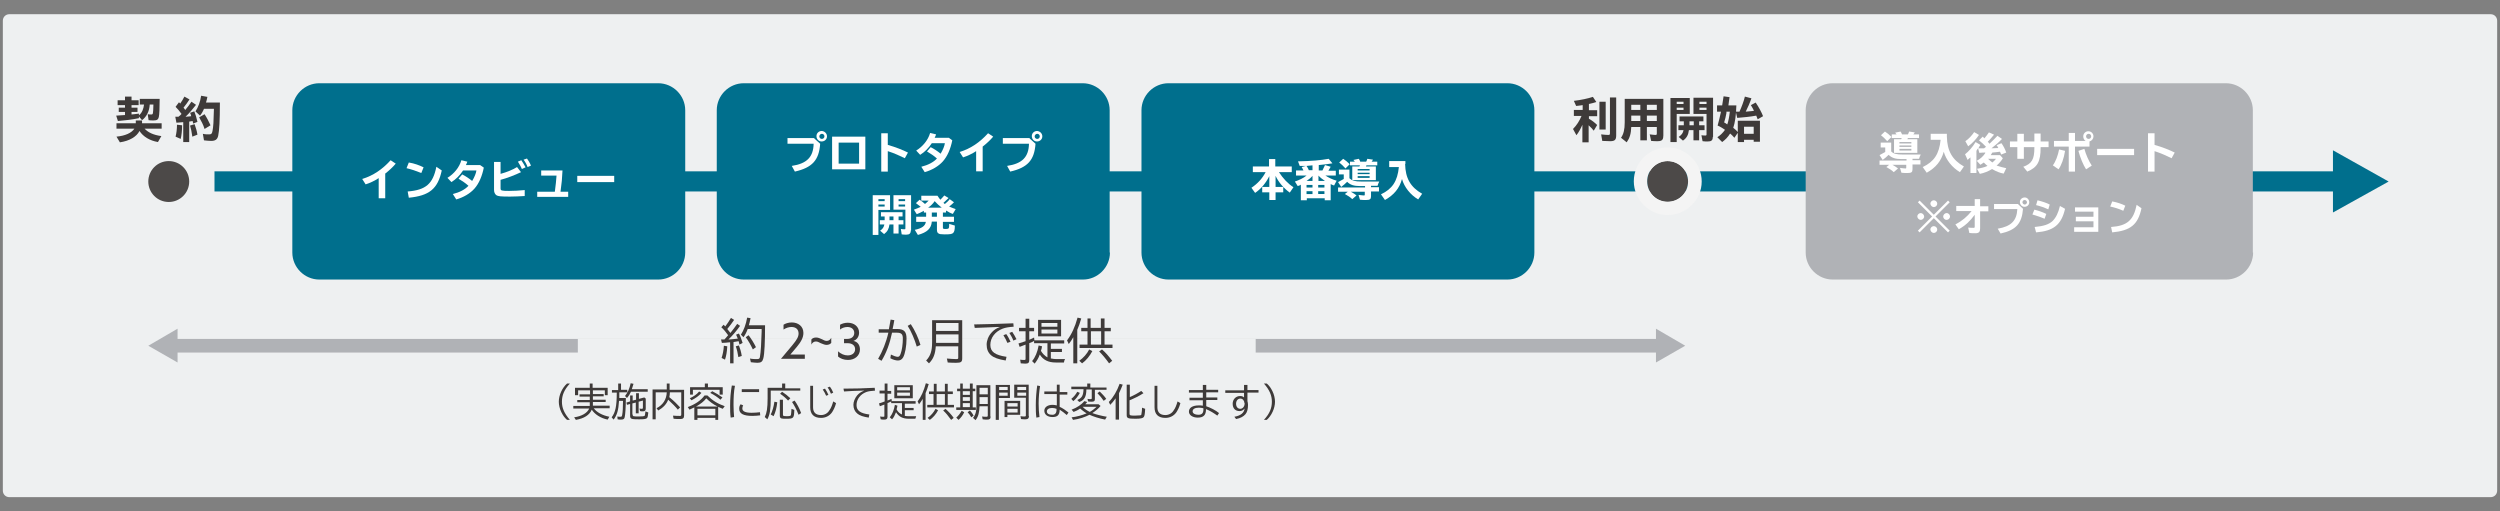 <?xml version="1.0" encoding="utf-8"?>
<!-- Generator: Adobe Illustrator 26.3.1, SVG Export Plug-In . SVG Version: 6.00 Build 0)  -->
<svg version="1.1" id="レイヤー_1" xmlns="http://www.w3.org/2000/svg" xmlns:xlink="http://www.w3.org/1999/xlink" x="0px"
	 y="0px" width="880px" height="180px" viewBox="0 0 880 180" style="enable-background:new 0 0 880 180;" xml:space="preserve">
<rect x="0" y="0" width="880" height="180" fill="#808080" stroke="none"/>
<style type="text/css">
	.st0{fill:#EEF0F1;}
	.st1{fill:#006F8D;}
	.st2{fill:#FFFFFF;}
	.st3{fill:#B0B2B6;}
	.st4{fill:#3E3A39;}
	.st5{fill:#4C4948;}
	.st6{fill:#F4F4F4;}
</style>
<g>
	<path class="st0" d="M879,172.7c0,1.3-1,2.3-2.3,2.3H3.3C2,175,1,174,1,172.7V7.3C1,6,2,5,3.3,5h873.4c1.3,0,2.3,1,2.3,2.3V172.7z"
		/>
</g>
<polygon class="st1" points="829.3,67.4 505.5,67.4 75.5,67.4 75.5,60.3 505.5,60.3 829.3,60.3 834.1,63.9 "/>
<g>
	<path class="st1" d="M241.2,88.9c0,5.2-4.3,9.5-9.5,9.5H112.4c-5.2,0-9.5-4.3-9.5-9.5V38.8c0-5.2,4.3-9.5,9.5-9.5h119.3
		c5.2,0,9.5,4.3,9.5,9.5V88.9z"/>
</g>
<g>
	<g>
		<path class="st2" d="M133.3,62.7c-1.4,0.9-3,1.7-4.6,2.2l-1.2-1.9c3.9-1.2,7.1-3.4,10-6.6l1.8,1.2c-1,1.2-2.4,2.5-3.7,3.5v8.7
			h-2.3V62.7z"/>
		<path class="st2" d="M148.3,60.9c-1.7-0.7-3.5-1.3-5.2-1.7l0.8-2c1.9,0.3,3.8,1,5.2,1.7L148.3,60.9z M143.5,67.4
			c6.4-0.5,8.9-2.7,10.1-8.7l1.9,1.3c-1.4,6.5-4.4,8.9-11.6,9.6L143.5,67.4z"/>
		<path class="st2" d="M170.3,59c-0.6,3-1.7,5.6-3.3,7.4c-1.5,1.7-3.9,3.1-6.4,3.8l-1.2-1.9c2.4-0.6,4.3-1.6,5.5-2.9
			c-1.1-1-2.2-1.7-3.5-2.5l1.3-1.5c1.2,0.6,2.4,1.4,3.5,2.3c0.8-1.3,1.4-2.8,1.5-3.7h-4.7c-1.1,1.7-2.5,3.1-4.1,4.1l-1.4-1.5
			c2.3-1.4,4.2-3.7,4.9-6.2l2.1,0.5c-0.1,0.3-0.2,0.6-0.5,1.2h5L170.3,59z"/>
		<path class="st2" d="M176.2,56.9v4.3c2.2-0.6,4.4-1.5,5.8-2.4l1.4,1.8c-2.1,1-4.9,2.1-7.2,2.7v3c0,0.8,0.3,0.9,3,0.9
			c1.7,0,3.5-0.1,5.5-0.3V69c-1.9,0.1-3.3,0.2-5.2,0.2c-3.3,0-4.2-0.1-4.8-0.5c-0.5-0.4-0.8-1-0.8-1.9v-9.8H176.2z M183.7,59.5
			c-0.3-0.8-0.9-1.8-1.4-2.6l1.2-0.5c0.5,0.7,1,1.6,1.5,2.5L183.7,59.5z M185.7,58.8c-0.3-0.9-0.8-1.8-1.4-2.6l1.2-0.4
			c0.5,0.7,1,1.5,1.4,2.5L185.7,58.8z"/>
		<path class="st2" d="M198,60c-0.1,2.5-0.3,4.7-0.7,7.5h2.7v1.8h-10.9v-1.8h6.2c0.3-2.1,0.5-4.3,0.6-5.7h-5.4V60H198z"/>
		<path class="st2" d="M216.2,61.9v2.2h-13v-2.2H216.2z"/>
	</g>
</g>
<g>
	<path class="st1" d="M390.7,88.9c0,5.2-4.3,9.5-9.5,9.5H261.8c-5.2,0-9.5-4.3-9.5-9.5V38.8c0-5.2,4.3-9.5,9.5-9.5h119.3
		c5.2,0,9.5,4.3,9.5,9.5V88.9z"/>
</g>
<g>
	<g>
		<path class="st2" d="M286.6,48.7l2.1,1.9c-0.4,5.8-2.8,8.4-8.9,9.8l-1.1-2c5.3-0.8,7.6-3.1,7.7-7.8h-9.2v-2H286.6z M291.1,48
			c0,1-0.8,1.8-1.9,1.8c-1,0-1.8-0.8-1.8-1.9c0-1,0.8-1.8,1.9-1.8C290.3,46.2,291.1,47,291.1,48z M288.4,48c0,0.5,0.4,0.9,0.9,0.9
			c0.5,0,0.9-0.4,0.9-0.9s-0.4-0.9-0.9-0.9C288.8,47.1,288.4,47.6,288.4,48z"/>
		<path class="st2" d="M304.6,48.1v11.5h-11.7V48.1H304.6z M295.2,57.6h7.2v-7.4h-7.2V57.6z"/>
		<path class="st2" d="M312.5,46.9V51c2.8,0.8,5.3,1.8,7.1,2.7l-1.1,2c-1.6-0.8-3.8-1.8-6-2.5v7.2h-2.3V46.9H312.5z"/>
		<path class="st2" d="M335.2,49.4c-0.6,3-1.7,5.6-3.3,7.4c-1.5,1.7-3.9,3.1-6.4,3.8l-1.2-1.9c2.4-0.6,4.3-1.6,5.5-2.9
			c-1.1-1-2.2-1.7-3.5-2.5l1.3-1.5c1.2,0.6,2.4,1.4,3.5,2.3c0.8-1.3,1.4-2.8,1.5-3.7H328c-1.1,1.7-2.5,3.1-4.1,4.1l-1.4-1.5
			c2.3-1.4,4.2-3.7,4.9-6.2l2.1,0.5c-0.1,0.3-0.2,0.6-0.5,1.2h5L335.2,49.4z"/>
		<path class="st2" d="M343.6,53.2c-1.4,0.9-3,1.7-4.6,2.2l-1.2-1.9c3.9-1.2,7.1-3.4,10-6.6l1.8,1.2c-1,1.2-2.4,2.5-3.7,3.5v8.7
			h-2.3V53.2z"/>
		<path class="st2" d="M362.4,48.7l2.1,1.9c-0.4,5.8-2.8,8.4-8.9,9.8l-1.1-2c5.3-0.8,7.6-3.1,7.7-7.8h-9.2v-2H362.4z M366.9,48
			c0,1-0.8,1.8-1.9,1.8c-1,0-1.8-0.8-1.8-1.9c0-1,0.8-1.8,1.9-1.8C366.1,46.2,366.9,47,366.9,48z M364.2,48c0,0.5,0.4,0.9,0.9,0.9
			c0.5,0,0.9-0.4,0.9-0.9s-0.4-0.9-0.9-0.9C364.6,47.1,364.2,47.6,364.2,48z"/>
		<path class="st2" d="M313.3,73.9h-4.1v8.8h-2v-14h6.1V73.9z M309.2,70.8h2.2v-0.7h-2.2V70.8z M309.2,72.7h2.2v-0.7h-2.2V72.7z
			 M316.3,77.5h1.7v1.5h-1.7v3.2h-1.8v-3.2h-1.4c-0.2,1.5-0.7,2.5-1.9,3.4l-1.4-1.2c0.9-0.6,1.3-1.2,1.5-2.2h-1.6v-1.5h1.7v-1.3
			h-1.3v-1.5h7.6v1.5h-1.4V77.5z M314.5,76.2h-1.4v1.3h1.4V76.2z M320.6,81.1c0,1.1-0.5,1.5-1.6,1.5c-0.4,0-1,0-1.6-0.1l-0.3-1.9
			c0.5,0.1,1,0.1,1.3,0.1c0.3,0,0.3-0.1,0.3-0.4v-6.5h-4.2v-5.1h6.2V81.1z M316.3,70.8h2.3v-0.7h-2.3V70.8z M316.3,72.7h2.3v-0.7
			h-2.3V72.7z"/>
		<path class="st2" d="M333.9,69.7c-0.6,0.6-1.2,1.1-1.8,1.7c0.2,0.2,0.3,0.3,0.5,0.4c0.7-0.6,1.2-1,1.7-1.7l1.5,1.1
			c-0.6,0.6-0.9,0.9-1.7,1.5c0.7,0.3,1.4,0.6,2.3,0.9l-1,1.7c-0.9-0.3-1.6-0.7-2.4-1.2v0.7h-1.1v1.5h3.9v1.8h-3.9v2
			c0,0.4,0.1,0.5,0.9,0.5c0.8,0,1.1-0.1,1.2-0.4c0.1-0.2,0.1-0.8,0.1-1.4l2,0.6c0,1.6-0.2,2.2-0.6,2.6c-0.4,0.4-1.1,0.5-3,0.5
			c-1.3,0-1.8-0.1-2.1-0.3c-0.4-0.2-0.6-0.6-0.6-1.3v-2.9H328c-0.2,2.5-1.7,3.8-4.9,4.7l-1.1-1.8c2.5-0.5,3.7-1.4,3.9-2.8h-3.4v-1.8
			h3.5v-1.5h-0.8v-0.6c-0.9,0.5-1.7,0.9-2.5,1.2l-1-1.6c0.9-0.3,1.7-0.7,2.4-1c-0.5-0.4-1-0.8-1.7-1.3l1.3-1.2
			c0.8,0.5,1.3,1,1.9,1.5c0.5-0.4,0.9-0.8,1.3-1.2h-2.6v-1.7h5.7c0.4,0.6,0.6,0.9,1,1.4l0.1-0.1c0.4-0.4,0.8-0.8,1.3-1.4L333.9,69.7
			z M331.5,73.1c-0.9-0.7-1.8-1.5-2.5-2.3c-0.5,0.8-1.3,1.6-2.3,2.3H331.5z M328,74.8v1.5h1.8v-1.5H328z"/>
	</g>
</g>
<g>
	<path class="st3" d="M793.1,88.9c0,5.2-4.3,9.5-9.5,9.5H645.1c-5.2,0-9.5-4.3-9.5-9.5V38.8c0-5.2,4.3-9.5,9.5-9.5h138.4
		c5.2,0,9.5,4.3,9.5,9.5V88.9z"/>
</g>
<g>
	<g>
		<path class="st2" d="M665.7,53.3c0.8,0.8,1.8,1.1,4.2,1.1h6.2c-0.3,0.5-0.4,0.9-0.6,1.5h-2.3v0.5h2.8v1.5h-2.8v1.7
			c0,1-0.4,1.3-1.7,1.3c-0.7,0-1.6,0-2.2-0.1l-0.5-1.7c0.8,0.1,1.5,0.2,1.9,0.2c0.3,0,0.3-0.1,0.3-0.3v-1h-4.9
			c0.8,0.4,1.5,0.9,2,1.3l-1.5,1.3c-0.7-0.7-1.7-1.3-2.6-1.8l1-0.8h-3.4v-1.5h9.5v-0.5h-1.7c-2.2,0-3.5-0.4-4.6-1.5
			c-0.6,0.6-1.4,1.3-2.1,1.8l-1.1-1.7c0.6-0.3,1.3-0.7,2-1.1v-1.6H662v-1.7h3.7V53.3z M664.3,49.7c-0.8-0.9-1.4-1.5-2.2-2.1l1.4-1.3
			c0.8,0.5,1.5,1.1,2.3,1.9L664.3,49.7z M671.6,48.6c-0.1,0.1-0.1,0.2-0.2,0.4h3.5v4.8h-8.2v-4.8h2.5c0.1-0.2,0.2-0.3,0.2-0.4h-3.5
			v-1.3h1.7c-0.2-0.2-0.3-0.4-0.5-0.6l1.9-0.4c0.3,0.4,0.4,0.7,0.5,1h2.1c0.2-0.3,0.3-0.7,0.4-1l2,0.3c-0.2,0.3-0.3,0.5-0.5,0.7h2
			v1.3H671.6z M668.6,50.5h4.2v-0.5h-4.2V50.5z M668.6,51.7h4.2v-0.5h-4.2V51.7z M668.6,53h4.2v-0.6h-4.2V53z"/>
		<path class="st2" d="M685.3,48.1c0.1,5,1.9,8.2,6,10.5l-1.4,2c-2.7-1.6-4.9-4.3-5.7-7.2c-0.9,3.3-2.8,5.6-6,7.4l-1.4-2
			c4-1.9,5.8-4.6,6.3-9.6h-3.5v-2.1h5.7V48.1z"/>
		<path class="st2" d="M698.8,53.7l-0.3,0c-0.3,0-0.7,0-1.8,0.1l-0.4-1.6c-0.4,0.5-0.4,0.5-0.6,0.9v7.8h-2.1v-5.5
			c-0.4,0.3-0.6,0.5-1,0.9l-0.9-2c1.2-0.9,2.7-2.6,3.7-4.3l1.7,1c-0.3,0.5-0.5,0.7-0.7,1.2c0.5,0,1.2,0,2,0c0.2-0.2,0.3-0.2,0.4-0.3
			c0.1-0.1,0.2-0.2,0.3-0.2c-0.7-0.8-1.6-1.6-2.5-2.3l1.3-1.3c0.2,0.1,0.3,0.2,0.3,0.3c0,0,0.1,0.1,0.1,0.1l0.2,0.2
			c0.6-0.7,1.2-1.5,1.6-2.1l1.8,0.8c-0.6,0.8-1.4,1.6-2.2,2.5l0.1,0.1l0,0c0.2,0.2,0.3,0.3,0.5,0.6l0.2-0.2c0.9-0.8,1.8-1.8,2.6-2.6
			l1.6,1.1c-0.9,1-2.4,2.3-3.7,3.3c0.9,0,1.7-0.1,2.4-0.1c-0.2-0.4-0.4-0.8-0.6-1l1.7-0.7c0.6,0.8,1.3,2.1,1.7,3.3l-1.8,0.7
			c0-0.1-0.1-0.2-0.1-0.3l-0.1-0.2l-0.2-0.5c-1.3,0.2-1.8,0.2-2.7,0.3c-0.2,0.3-0.3,0.5-0.5,0.8c0,0.1,0,0.1-0.1,0.1h3.3l1,1.1
			c-0.5,0.9-1.3,1.8-2.1,2.5l-0.1,0.1l0.1,0l0,0c0.9,0.3,2.2,0.7,3.3,0.9l-0.9,1.9c-1.3-0.2-2.7-0.8-3.9-1.5l-0.2-0.1
			c-1.3,0.8-2.8,1.4-4.3,1.7l-1-1.8c1.3-0.2,2.6-0.5,3.7-1c-0.4-0.3-0.9-0.8-1.3-1.2c-0.4,0.3-0.7,0.5-1.2,0.8l-1.3-1.4
			c1.2-0.6,2.3-1.6,3-2.7L698.8,53.7z M691.8,49.7c1.2-0.8,2.3-2,3.1-3.2l1.7,1c-1,1.5-2.4,3-3.8,4L691.8,49.7z M699.8,55.9
			c0.5,0.5,1,0.9,1.5,1.3c0.5-0.4,1-0.9,1.3-1.3H699.8z"/>
		<path class="st2" d="M718.3,47v2.8h2.8v2h-2.8v0.1c0,5-1.1,7-4.7,8.5l-1.4-1.7c3-1.1,3.9-2.6,3.9-6.7v-0.2h-3.7v4.1h-2.3v-4.1
			h-2.6v-2h2.6v-2.7h2.3v2.7h3.7V47H718.3z"/>
		<path class="st2" d="M722.6,58.2c1-1.3,1.8-3.5,2.2-5.6l2.1,0.5c-0.4,2.7-1.3,5.1-2.3,6.5L722.6,58.2z M734.3,49.7
			c-0.6-0.3-1-0.9-1-1.7c0-1,0.8-1.8,1.8-1.8c1,0,1.8,0.8,1.8,1.8c0,0.8-0.5,1.5-1.4,1.8v1.8h-5.1v8.8h-2.2v-8.8h-5.2v-2h5.2v-2.8
			h2.2v2.8H734.3z M734.3,59.6c-1-1.5-2.1-4.2-2.7-6.5l2.1-0.7c0.5,1.9,1.5,4.2,2.6,5.9L734.3,59.6z M734.3,48
			c0,0.5,0.4,0.9,0.9,0.9c0.5,0,0.9-0.4,0.9-0.9s-0.4-0.9-0.9-0.9C734.7,47.1,734.3,47.5,734.3,48z"/>
		<path class="st2" d="M751.2,52.4v2.2h-13v-2.2H751.2z"/>
		<path class="st2" d="M758.4,46.9V51c2.8,0.8,5.3,1.8,7.1,2.7l-1.1,2c-1.6-0.8-3.8-1.8-6-2.5v7.2h-2.3V46.9H758.4z"/>
		<path class="st2" d="M677.3,76.2c0,0.7-0.6,1.2-1.2,1.2s-1.2-0.6-1.2-1.2c0-0.7,0.6-1.2,1.2-1.2S677.3,75.6,677.3,76.2z
			 M680.7,75.6l5-5l0.6,0.6l-5,5l5,5l-0.6,0.6l-5-5l-5,5l-0.6-0.6l5-5l-5-5l0.6-0.6L680.7,75.6z M681.9,71.7c0,0.7-0.6,1.2-1.2,1.2
			c-0.6,0-1.2-0.6-1.2-1.2c0-0.7,0.6-1.2,1.2-1.2S681.9,71,681.9,71.7z M681.9,80.8c0,0.7-0.6,1.2-1.2,1.2s-1.2-0.6-1.2-1.2
			c0-0.7,0.6-1.2,1.2-1.2S681.9,80.1,681.9,80.8z M686.4,76.2c0,0.7-0.6,1.2-1.2,1.2c-0.7,0-1.2-0.6-1.2-1.2c0-0.6,0.6-1.2,1.2-1.2
			C685.9,75,686.4,75.6,686.4,76.2z"/>
		<path class="st2" d="M697,70.2v2.4h2.9v1.8H697v6c0,1.2-0.4,1.7-1.7,1.7c-0.7,0-1.5,0-2.1-0.1l-0.4-1.9c0.6,0.1,1.3,0.1,1.9,0.1
			c0.3,0,0.4-0.1,0.4-0.4v-4.2c-1.6,2.2-3.3,3.8-5.6,5.1l-1.2-1.7c2.3-1.2,4.1-2.7,5.7-4.7h-5.4v-1.8h6.5v-2.4H697z"/>
		<path class="st2" d="M710.3,71.8l1.8,1.7c-0.4,5.2-2.5,7.5-7.9,8.7l-1-1.7c4.7-0.8,6.7-2.8,6.9-6.9h-8.2v-1.8H710.3z M714.3,71.2
			c0,0.9-0.7,1.6-1.7,1.6c-0.9,0-1.6-0.8-1.6-1.7c0-0.9,0.8-1.6,1.7-1.6C713.6,69.5,714.3,70.3,714.3,71.2z M711.9,71.2
			c0,0.4,0.4,0.8,0.8,0.8c0.4,0,0.8-0.4,0.8-0.8c0-0.4-0.4-0.8-0.8-0.8C712.2,70.4,711.9,70.8,711.9,71.2z"/>
		<path class="st2" d="M719.7,77c-1.2-0.5-2.5-1-4.3-1.5l0.7-1.7c1.3,0.3,3,0.9,4.2,1.5L719.7,77z M716.2,79.9
			c3.2-0.3,5-0.9,6.3-2.1c1.2-1.2,2-2.8,2.6-5.3l1.8,1c-1.3,5.6-4,7.8-10.2,8.3L716.2,79.9z M721,73.7c-1.5-0.7-3-1.2-4.3-1.5
			l0.5-1.7c1.6,0.4,3.2,0.9,4.3,1.5L721,73.7z"/>
		<path class="st2" d="M738.6,73v8.6h-8.5V80h6.8v-2.1h-6.2v-1.6h6.2v-1.8h-6.5V73H738.6z"/>
		<path class="st2" d="M747.4,74.2c-1.5-0.7-3.2-1.2-4.6-1.5l0.7-1.8c1.7,0.3,3.4,0.9,4.6,1.5L747.4,74.2z M743.1,79.9
			c5.7-0.4,7.9-2.4,9-7.8l1.7,1.2c-1.2,5.8-3.9,7.9-10.3,8.5L743.1,79.9z"/>
	</g>
</g>
<g>
	<path class="st1" d="M540.1,88.9c0,5.2-4.3,9.5-9.5,9.5H411.3c-5.2,0-9.5-4.3-9.5-9.5V38.8c0-5.2,4.3-9.5,9.5-9.5h119.3
		c5.2,0,9.5,4.3,9.5,9.5V88.9z"/>
</g>
<g>
	<g>
		<path class="st2" d="M450.2,60.6c1.4,2.2,3.2,4.1,5.1,5.3l-1.3,1.9c-2.2-1.6-3.9-3.6-5-5.9v3.9h2.7v1.9H449v2.7h-2.2v-2.7h-2.5
			v-1.9h2.5V62c-1.2,2.4-2.9,4.5-5,5.9l-1.3-1.8c2.1-1.4,3.8-3.2,5-5.5h-4.5v-2h5.7V56h2.2v2.6h5.8v2H450.2z"/>
		<path class="st2" d="M466.4,61.7c1.2,0.8,2.6,1.5,4.1,1.9l-0.9,1.7c-0.6-0.2-0.8-0.3-1.2-0.5v5.7h-2.1v-0.7h-6.3v0.7h-2.1v-5.5
			c-0.1,0-0.1,0-0.1,0.1c-0.2,0.1-0.4,0.2-1,0.4l-1-1.6c1.5-0.5,3-1.2,4.1-2.1h-3.7V60h2.6c-0.2-0.4-0.3-0.7-0.6-1.2l1.5-0.4
			c-0.3,0-0.3,0-0.6,0c-0.1,0-0.6,0-1.6,0l-0.6-1.6c4.8-0.1,8.1-0.4,10.8-0.9l1.3,1.6c-1.3,0.2-3.4,0.5-4.8,0.6V60h1.3
			c0.3-0.6,0.7-1.4,0.9-1.9l2,0.6c-0.2,0.4-0.5,0.8-0.8,1.4h2.6v1.7H466.4z M459.9,58.4c0.1,0.1,0.1,0.3,0.2,0.3
			c0.3,0.5,0.5,0.9,0.6,1.2h1.3v-1.7L459.9,58.4z M459.9,65.1V66h2.1v-0.9H459.9z M459.9,68.3h2.1v-1h-2.1V68.3z M462,63.7v-1.8
			c-0.6,0.7-1.2,1.2-2.1,1.8H462z M464,65.1V66h2.2v-0.9H464z M466.3,67.3H464v1h2.2V67.3z M466.4,63.7c-0.9-0.6-1.7-1.2-2.3-1.9
			v1.9H466.4z"/>
		<path class="st2" d="M475.1,62.8c0.8,0.8,1.8,1.1,4.2,1.1h6.2c-0.3,0.5-0.4,0.9-0.6,1.5h-2.3v0.5h2.8v1.5h-2.8v1.7
			c0,1-0.4,1.3-1.7,1.3c-0.7,0-1.6,0-2.2-0.1l-0.5-1.7c0.8,0.1,1.5,0.2,1.9,0.2c0.3,0,0.3-0.1,0.3-0.3v-1h-4.9
			c0.8,0.4,1.5,0.9,2,1.3l-1.5,1.3c-0.7-0.7-1.7-1.3-2.6-1.8l1-0.8h-3.4v-1.5h9.5v-0.5h-1.7c-2.2,0-3.5-0.4-4.6-1.5
			c-0.6,0.6-1.4,1.3-2.1,1.8l-1.1-1.7c0.6-0.3,1.3-0.7,2-1.1v-1.6h-1.7v-1.7h3.7V62.8z M473.6,59.3c-0.8-0.9-1.4-1.5-2.2-2.1
			l1.4-1.3c0.8,0.5,1.5,1.1,2.3,1.9L473.6,59.3z M481,58.2c-0.1,0.1-0.1,0.2-0.2,0.4h3.5v4.8H476v-4.8h2.5c0.1-0.2,0.2-0.3,0.2-0.4
			h-3.5v-1.3h1.7c-0.2-0.2-0.3-0.4-0.5-0.6l1.9-0.4c0.3,0.4,0.4,0.7,0.5,1h2.1c0.2-0.3,0.3-0.7,0.4-1l2,0.3
			c-0.2,0.3-0.3,0.5-0.5,0.7h2v1.3H481z M477.9,60h4.2v-0.5h-4.2V60z M477.9,61.3h4.2v-0.5h-4.2V61.3z M477.9,62.6h4.2V62h-4.2V62.6
			z"/>
		<path class="st2" d="M494.6,57.7c0.1,5,1.9,8.2,6,10.5l-1.4,2c-2.7-1.6-4.9-4.3-5.7-7.2c-0.9,3.3-2.8,5.6-6,7.4l-1.4-2
			c4-1.9,5.8-4.6,6.3-9.6H489v-2.1h5.7V57.7z"/>
	</g>
</g>
<g>
	<g>
		<path class="st4" d="M557.1,43.7c-0.7,1.6-1.4,2.9-2.2,3.9l-1.2-2.2c1.3-1.3,2.3-2.9,3-4.6H554v-2.1h3.1V37
			c-0.7,0.1-1.2,0.2-2.3,0.3l-0.8-1.8c2.5-0.3,4.9-0.8,6.7-1.4l1.2,1.8c-0.8,0.3-1.7,0.5-2.6,0.7v2.2h2.9v2.1h-2.9v0.9
			c1.1,0.6,2.1,1.4,2.9,2.2l-1.2,2c-0.6-0.7-1-1.2-1.8-1.9v6h-2.2V43.7z M565.2,35.8v9.8H563v-9.8H565.2z M568.9,34.3v13.4
			c0,1.5-0.5,2-2.1,2c-0.7,0-1.9-0.1-2.8-0.1l-0.4-2.3c0.9,0.1,1.8,0.2,2.5,0.2c0.5,0,0.6-0.1,0.6-0.6V34.3H568.9z"/>
		<path class="st4" d="M585.5,47.7c0,0.6-0.1,1.1-0.3,1.4c-0.3,0.4-0.7,0.6-1.7,0.6c-0.8,0-1.5,0-2.3-0.1l-0.5-2.3
			c0.9,0.1,1.5,0.2,2,0.2c0.4,0,0.5-0.1,0.5-0.5v-2.3h-3.5v4.7h-2.3v-4.7h-3.2c-0.1,2.4-0.5,3.8-1.6,5.4l-2-1.6
			c0.9-1.3,1.3-2.9,1.3-5.4v-8.3h13.6V47.7z M574.2,38.7h3.2v-1.8h-3.2V38.7z M574.2,42.6h3.2v-1.9h-3.2V42.6z M583.2,36.9h-3.5v1.8
			h3.5V36.9z M583.2,40.7h-3.5v1.9h3.5V40.7z"/>
		<path class="st4" d="M594.8,40.1h-4.6V50H588V34.5h6.8V40.1z M590.2,36.6h2.4v-0.8h-2.4V36.6z M590.2,38.7h2.4v-0.8h-2.4V38.7z
			 M598.1,44.1h1.9v1.7h-1.9v3.6h-2v-3.6h-1.6c-0.2,1.7-0.8,2.8-2.1,3.7l-1.5-1.3c1-0.7,1.5-1.3,1.7-2.4h-1.8v-1.7h1.9v-1.4h-1.5V41
			h8.4v1.7h-1.5V44.1z M596.2,42.7h-1.5v1.4h1.5V42.7z M602.9,48.2c0,1.2-0.5,1.6-1.8,1.6c-0.5,0-1.2,0-1.8-0.1l-0.4-2.1
			c0.6,0.1,1.1,0.1,1.4,0.1c0.3,0,0.4-0.1,0.4-0.4v-7.2h-4.6v-5.7h6.9V48.2z M598.2,36.6h2.5v-0.8h-2.5V36.6z M598.2,38.7h2.5v-0.8
			h-2.5V38.7z"/>
		<path class="st4" d="M604.5,48.3c1.1-0.7,1.9-1.5,2.7-2.6c-0.9-0.6-1.6-1.1-2.6-1.5c0.4-1.4,0.8-3.1,1.2-4.9h-1.4v-2.2h1.8
			c0.1-0.8,0.3-2.1,0.5-3.2l2.1,0.3c-0.2,1.6-0.3,1.9-0.4,2.9h2.8c-0.1,3.6-0.5,6.2-1.1,7.9c0.7,0.5,1.2,1,1.7,1.6l-1.3,1.9
			c-0.5-0.6-0.9-1-1.5-1.5c-0.8,1.3-1.7,2.2-2.8,3L604.5,48.3z M607.7,39.8c-0.2,1.2-0.5,2.3-0.8,3.3c0.3,0.1,0.8,0.5,1.1,0.7
			c0.4-1.1,0.7-2.7,0.9-4.5h-1.2L607.7,39.8z M618.7,42c-0.2-0.6-0.3-0.8-0.5-1.3c-2.1,0.4-4.4,0.6-6.7,0.8l-0.5-2.2l1,0
			c0.1,0,0.1,0,0.3,0c0.8-1.8,1.5-3.6,1.9-5.3l2.3,0.6c-0.5,1.5-1.3,3.3-2,4.7c0.9-0.1,1.3-0.1,2.2-0.2l0.7-0.1
			c-0.3-0.6-0.7-1.4-1.1-2l1.7-0.9c1.1,1.6,2.1,3.5,2.6,4.8L618.7,42z M619.5,49.9h-2.2v-0.7h-3.4V50h-2.2v-7.5h7.8V49.9z
			 M613.9,47.1h3.4v-2.5h-3.4V47.1z"/>
	</g>
</g>
<g>
	<g>
		<path class="st4" d="M50.8,45.2c1.3,1.4,3.1,2.3,6,2.7L55.6,50c-2.9-0.5-5.2-1.9-6.5-3.9c-1,2-3.5,3.5-6.9,4l-1.2-2
			c3.1-0.3,5.3-1.3,6.3-2.8h-6.3v-1.9h6.8v-1H50v1h6.9v1.9H50.8z M48.9,40.6c1.1-0.9,1.6-2.2,1.8-3.8h-1.5v-2h7
			c0,3.1-0.1,5.6-0.3,6.4c-0.2,0.9-0.7,1.2-1.9,1.2c-0.4,0-1.1,0-1.7-0.1L52,40.2c0.5,0.1,0.9,0.1,1.2,0.1c0.7,0,0.7-0.1,0.8-3.5
			h-1.3c-0.1,2.3-1.1,4.3-2.7,5.5L48.9,41v0.6c-2.4,0.5-5,0.8-7.4,1l-0.6-1.9c1.2-0.1,1.9-0.1,3-0.2l0.1,0v-1.1h-2.2v-1.5H44v-0.9
			h-2.6v-1.7H44V34h2.3v1.3h2.5v1.7h-2.5v0.9h2.1v1.5h-2.1v0.9c0.7-0.1,1.2-0.1,2.6-0.3V40.6z"/>
		<path class="st4" d="M63.9,40.1L63.9,40.1c-0.7-1-1.4-1.8-2.1-2.5L63,36c0.1,0.1,0.2,0.2,0.3,0.3l0.1,0.1l0,0.1
			c0.6-0.8,1.1-1.7,1.5-2.5l1.8,1c-0.5,0.8-1.5,2.2-2.1,2.9c0.2,0.2,0.4,0.5,0.6,0.8c0,0,0.1,0,0.1-0.1c0.6-0.7,1.5-1.9,2.1-2.8
			l1.6,1.1c-1,1.3-2.4,3-3.7,4.2c0.8-0.1,1.7-0.1,2-0.2c-0.1-0.5-0.2-0.8-0.4-1.2l1.5-0.5c0.4,1,0.8,2.3,1.1,3.7L68,43.5
			c-0.1-0.3-0.1-0.6-0.2-0.9c-0.4,0.1-1,0.2-1.2,0.2V50h-2.1v-7c-0.9,0.1-1.6,0.1-2.4,0.2l-0.4-2.1c0.3,0,0.6,0,1.1,0
			C63.4,40.7,63.6,40.4,63.9,40.1L63.9,40.1z M61.8,48.1c0.3-1.1,0.5-2.7,0.5-4.2l1.8,0.2c0,1.9-0.2,3.6-0.5,4.8L61.8,48.1z
			 M67.7,48.1c-0.2-1.6-0.5-2.9-0.8-3.9l1.6-0.5c0.4,1.1,0.8,2.4,1,3.7L67.7,48.1z M77.4,36.3c0,6.1-0.2,9.6-0.6,11.5
			c-0.3,1.3-1,1.8-2.5,1.8c-0.6,0-1.7-0.1-2.5-0.2l-0.4-2.3c0.8,0.2,1.5,0.2,2.2,0.2c0.8,0,1-0.2,1.2-1.2c0.3-1.6,0.4-3.1,0.5-7.8
			h-3.5c-0.4,1-0.9,1.8-1.4,2.4l-1.6-1.5c0.9-1.3,1.7-3.4,2-5.5l2.2,0.4c-0.2,1-0.3,1.4-0.5,2H77.4z M72,45.4
			c-0.4-1.4-1.2-2.9-1.9-4.1l1.9-1.1c0.8,1.2,1.5,2.6,2.1,3.9L72,45.4z"/>
	</g>
</g>
<g>
	<circle class="st5" cx="587" cy="63.9" r="7.2"/>
	<path class="st6" d="M587,56.7c4,0,7.2,3.2,7.2,7.2S591,71,587,71c-4,0-7.2-3.2-7.2-7.2S583.1,56.7,587,56.7 M587,51.9
		c-6.6,0-11.9,5.4-11.9,11.9s5.4,11.9,11.9,11.9S599,70.4,599,63.9S593.6,51.9,587,51.9L587,51.9z"/>
</g>
<circle class="st5" cx="59.4" cy="63.9" r="7.2"/>
<g>
	<g>
		<rect x="60.8" y="119.3" class="st3" width="523.9" height="4.8"/>
		<g>
			<polygon class="st3" points="62.5,127.6 52.2,121.7 62.5,115.7 			"/>
		</g>
		<g>
			<polygon class="st3" points="582.9,127.6 593.2,121.7 582.9,115.7 			"/>
		</g>
	</g>
	<rect x="203.4" y="119.3" class="st0" width="238.6" height="28.6"/>
	<g>
		<g>
			<path class="st4" d="M255,119.5c0.4-0.4,0.6-0.7,1.3-1.5c-0.7-1-1.5-2-2.4-2.8l0.8-0.9l0.5,0.5l0.1,0.1c0.7-0.9,1.4-2,2-3
				l1.1,0.7c-0.7,1.1-1.5,2.1-2.4,3.2c0.3,0.4,0.7,0.9,1.1,1.4c1.1-1.4,1.7-2.2,2.4-3.2l1,0.7c-1.2,1.7-2.7,3.5-4.1,4.8h0.2
				c0.5,0,2.1-0.2,3.1-0.3c-0.2-0.6-0.4-0.9-0.6-1.4l1-0.4c0.5,0.9,0.9,2.1,1.3,3.3l-1.1,0.6c-0.1-0.4-0.2-0.7-0.3-1.2
				c-1,0.2-1,0.2-1.8,0.3v7.5h-1.2v-7.4l-0.3,0c-1,0.1-1.6,0.2-2.6,0.2l-0.3-1.2l0.5,0l0.2,0L255,119.5z M254,126
				c0.4-1.2,0.7-2.6,0.8-4.3l1.2,0.2c-0.1,2-0.4,3.5-0.8,4.7L254,126z M259.9,125.7c-0.2-1.4-0.5-2.7-0.9-3.8l1.1-0.3
				c0.4,1,0.8,2.3,1,3.7L259.9,125.7z M269.3,114.6c0,5.6-0.2,10-0.6,11.5c-0.3,1.2-0.8,1.6-2.1,1.6c-0.5,0-1.5-0.1-2.3-0.2
				l-0.3-1.3c0.9,0.2,1.7,0.2,2.5,0.2c0.7,0,0.9-0.2,1-0.8c0.3-1.6,0.5-5.1,0.6-8.9l0-0.9h-4.9c-0.4,1.1-0.9,2.1-1.5,2.9l-0.9-0.9
				c1-1.5,1.8-3.7,2.2-6l1.2,0.2c-0.2,1-0.4,1.8-0.6,2.5H269.3z M265,123c-0.7-1.5-1.6-3.1-2.5-4.3l1-0.7c1,1.3,1.9,2.8,2.6,4.2
				L265,123z"/>
			<path class="st4" d="M279,121.4c1.4-1.7,2.1-2.8,2.1-4c0-1.5-1-2.3-2.5-2.3c-0.9,0-1.9,0.3-2.8,0.9v-1.7c0.6-0.4,1.7-0.8,2.9-0.8
				c2.2,0,4.1,1.3,4.1,3.7c0,1.7-0.9,3.2-2.4,5l-2.2,2.6l0,0h5.1v1.5h-8.4l0,0L279,121.4z"/>
			<path class="st4" d="M288.9,120.8c-0.6-0.3-1.1-0.6-1.7-0.6c-0.8,0-1.3,0.5-1.6,1.1l0,0v-1.8c0.4-0.5,1-0.7,1.7-0.7
				c0.7,0,1.3,0.3,2,0.6c0.6,0.3,1.1,0.6,1.7,0.6c0.8,0,1.3-0.5,1.6-1.1l0,0v1.8c-0.4,0.5-1,0.7-1.7,0.7
				C290.3,121.4,289.7,121.1,288.9,120.8z"/>
			<path class="st4" d="M294.9,123.6c1.1,1,2.3,1.5,3.5,1.5c1.5,0,2.6-0.8,2.6-2.2c0-1.2-0.9-2.1-2.7-2.1h-1.2v-1.5h1.1
				c1.6,0,2.5-0.9,2.5-2.1c0-1.3-1-2.1-2.4-2.1c-0.9,0-1.9,0.3-2.6,0.9v-1.7c0.7-0.4,1.7-0.7,2.7-0.7c2.3,0,4,1.4,4,3.5
				c0,1.4-0.8,2.5-2,2.9v0c1.6,0.3,2.3,1.6,2.3,3c0,2.2-1.8,3.7-4.2,3.7c-1.5,0-2.7-0.5-3.5-1.2V123.6z"/>
			<path class="st4" d="M312.9,115.8c0.2-1.2,0.4-2.1,0.6-3.3l1.3,0.2c-0.2,1-0.3,1.9-0.6,3.1h1.5c2.5,0,3.4,0.9,3.4,3.4
				c0,2.6-0.5,5.4-1.2,6.6c-0.4,0.7-1,1.1-1.8,1.1c-0.8,0-1.8-0.3-2.7-0.8l0.2-1.3c0.8,0.4,1.8,0.8,2.4,0.8c0.4,0,0.7-0.2,1-1
				c0.5-1.3,0.8-3.5,0.8-5.4c0-1.6-0.5-2.1-2.2-2.1H314c-0.8,3.9-2,7.1-3.7,9.9l-1.2-0.7c1.5-2.5,2.9-6,3.6-9.2h-3.4v-1.2H312.9z
				 M322.7,122c-0.7-2.4-2-5.5-3.2-7.3l1.1-0.6c1.4,2.1,2.7,4.9,3.4,7.3L322.7,122z"/>
			<path class="st4" d="M338.7,126.1c0,1.3-0.4,1.6-2.1,1.6c-0.8,0-1.9,0-3-0.1l-0.3-1.4c1.3,0.1,2.4,0.2,3.3,0.2
				c0.6,0,0.7-0.1,0.7-0.5v-4h-7.9c-0.2,2.7-0.8,4.4-2.4,6l-1-1c1.5-1.6,2.1-3.3,2.1-6.4v-7.8h10.6V126.1z M329.5,116.5h7.9v-2.8
				h-7.9V116.5z M329.5,120.4v0.2v0.1h7.9v-3h-7.9V120.4z"/>
			<path class="st4" d="M342.9,114.2c4.4-0.1,9.5-0.2,13.8-0.4l0.1,1.2c-1.6,0.1-2.9,0.3-3.9,0.7c-2.6,1-4.3,3.2-4.3,5.7
				c0,2.4,1.6,3.6,5.7,4.2l-0.3,1.3c-2.5-0.4-4.2-1-5.2-1.9c-1-0.9-1.5-2.1-1.5-3.7c0-1.4,0.6-3,1.7-4.2c0.8-0.9,1.6-1.5,3-2l-0.8,0
				c-0.8,0-1.5,0.1-2.3,0.1c-0.9,0-1.7,0.1-2.5,0.1l-2.6,0.1l-0.7,0L342.9,114.2z M354.6,120.7c-0.3-0.8-0.9-1.9-1.4-2.7l1-0.4
				c0.6,0.8,1.1,1.8,1.5,2.7L354.6,120.7z M356.7,119.9c-0.3-0.9-0.9-1.9-1.4-2.7l1-0.4c0.5,0.7,1.1,1.8,1.5,2.6L356.7,119.9z"/>
			<path class="st4" d="M370.1,126.2c0.5,0.1,1.1,0.2,1.7,0.2h3.1c-0.2,0.3-0.3,0.6-0.4,1.2h-2.9c-2.6,0-4.4-0.9-5.6-2.8
				c-0.4,1.2-1.1,2.3-1.8,3.2l-0.9-0.9c1.1-1.3,1.9-3.2,2.3-5.5l1.2,0.3c-0.1,0.7-0.2,1.1-0.4,1.6c0.6,1,1.4,1.8,2.3,2.3v-5h-4.7
				v-0.8c-0.1,0-0.2,0.1-0.3,0.2c-0.5,0.2-0.9,0.4-1.4,0.6v6c0,0.9-0.4,1.2-1.4,1.2c-0.5,0-1.1-0.1-1.6-0.1l-0.2-1.3
				c0.6,0.1,1.1,0.1,1.5,0.1c0.3,0,0.4-0.1,0.4-0.4v-5c-0.7,0.3-0.8,0.3-2.1,0.8l-0.4-1.2c0.9-0.3,1.6-0.5,2.5-0.8v-3.5h-2.3v-1.2
				h2.3v-3.2h1.3v3.2h1.7v1.2h-1.7v3c0.9-0.4,1.2-0.5,1.7-0.8l0.1,1h10.5v1.1h-4.7v1.9h3.9v1.1h-3.9V126.2z M373.5,118.4h-8.1v-5.8
				h8.1V118.4z M366.6,115h5.6v-1.3h-5.6V115z M366.6,117.4h5.6V116h-5.6V117.4z"/>
			<path class="st4" d="M379.1,127.9h-1.3v-9.2c-0.6,1.1-1,1.6-1.6,2.4l-0.6-1.3c1.6-2.1,2.8-4.7,3.7-8l1.3,0.3
				c-0.4,1.4-0.9,2.9-1.4,4V127.9z M379.9,127c1.4-1,2.7-2.4,3.5-4l1.1,0.6c-0.9,1.7-2.1,3.2-3.6,4.3L379.9,127z M382.7,112.1h1.2
				v3.3h3.6v-3.3h1.3v3.3h2.2v1.2h-2.2v4.7h2.8v1.2H380v-1.2h2.8v-4.7h-2.2v-1.2h2.2V112.1z M384,116.6v4.7h3.6v-4.7H384z
				 M390.4,127.9c-1.3-1.8-2.4-3.1-3.5-4.2l1-0.7c1.3,1.1,2.3,2.3,3.6,4L390.4,127.9z"/>
			<path class="st4" d="M199.6,147.8c-0.9-0.8-1.4-1.5-2-2.7c-0.6-1.2-0.9-2.6-0.9-3.7c0-2.3,1.2-4.9,2.9-6.4h1
				c-2,2.2-2.8,4.1-2.8,6.4c0,2.2,0.8,4.1,2.8,6.4H199.6z"/>
			<path class="st4" d="M208.7,138.7h3.8v0.8h-3.8v1.2h4.5v0.8h-4.5v1.3h5.9v0.9H209c1,1.4,3,2.5,5.5,3l-0.6,1
				c-2.5-0.5-4.6-1.9-5.6-3.5c-0.8,1.9-2.7,3.1-5.6,3.6l-0.6-0.9c2.7-0.4,4.6-1.5,5.3-3.1h-5.6v-0.9h5.8v-1.3h-4.4v-0.8h4.4v-1.2
				H204v-0.8h3.7v-1.4h-4.2v1.7h-1.1v-2.6h5.2V135h1v1.5h5.3v2.6h-1v-1.7h-4.2V138.7z"/>
			<path class="st4" d="M218,138.1c0,0.6,0,1.5,0,2h2.3c0,3.3-0.2,5.8-0.4,6.7c-0.1,0.7-0.5,0.9-1.3,0.9c-0.4,0-0.8,0-1.2-0.1
				l-0.1-1c0.4,0.1,0.8,0.1,1.1,0.1c0.4,0,0.5-0.1,0.6-0.6c0.2-1,0.3-2.8,0.3-5h-1.4c-0.2,3.3-0.7,5-1.9,6.6l-0.7-0.8
				c1.3-1.7,1.8-3.8,1.8-8.7h-1.7v-0.9h2.2V135h1v2.2h2.2v0.9H218z M228,137v0.9h-5.9c-0.4,0.9-0.8,1.5-1.4,2.2l-0.7-0.7
				c0.9-1.1,1.6-2.6,2-4.5l1,0.2c-0.2,0.7-0.4,1.3-0.6,1.9H228z M222.7,145.9c0,0.4,0.1,0.5,0.3,0.6c0.3,0.1,1.1,0.1,1.9,0.1
				c1.3,0,1.8-0.1,2-0.2c0.1-0.1,0.2-0.6,0.3-1.6l1,0.4c-0.1,1.1-0.2,1.6-0.4,1.9c-0.3,0.4-1,0.5-2.9,0.5c-2.7,0-3.1-0.1-3.1-1.3
				v-4.1l-1.1,0.3l-0.2-0.8l1.3-0.4v-2.1h0.9v1.8l1.2-0.3v-2.3h1v2l1.9-0.5l0.5,0.4v3.5c0,0.7-0.3,1-1,1c-0.3,0-0.8,0-1-0.1
				l-0.2-0.9c0.4,0.1,0.6,0.1,0.8,0.1c0.3,0,0.4-0.1,0.4-0.4v-2.5l-1.5,0.4v4.1h-1v-3.8l-1.2,0.3V145.9z"/>
			<path class="st4" d="M234.6,135h1.1v2.2h5.1v9.1c0,0.9-0.4,1.2-1.4,1.2c-0.7,0-1.6,0-2.3-0.1l-0.2-1.1c0.9,0.1,1.9,0.1,2.4,0.1
				c0.4,0,0.5-0.1,0.5-0.5v-7.8h-4c0,0.6-0.1,1.2-0.2,1.7l0.1,0.1c1.5,1.2,2.7,2.4,3.7,3.5l-0.8,0.8c-0.8-1-1.9-2.1-3.4-3.5
				c-0.6,1.6-1.8,2.8-3.5,3.8l-0.6-0.8c2.3-1.2,3.5-3.1,3.6-5.6h-3.9v9.5h-1.1v-10.5h5V135z"/>
			<path class="st4" d="M252.9,147.8h-1.1v-0.7h-6.3v0.7h-1.1v-4.4c-0.6,0.3-1,0.5-1.7,0.8l-0.6-0.9c2.6-1,4.6-2.3,5.9-4.1h1
				c1.7,1.7,3.4,2.8,6.1,3.8l-0.7,0.9c-0.6-0.2-1.1-0.5-1.6-0.7V147.8z M242.8,140.2c1.3-0.6,2.5-1.4,3.3-2.4l0.8,0.5
				c-0.8,1-2.1,1.9-3.5,2.6L242.8,140.2z M254.4,136.3v2.6h-1.1v-1.7h-9.4v1.7h-1v-2.6h5.2V135h1.1v1.3H254.4z M252.6,143.1
				c-1.6-0.8-2.9-1.8-4-2.9c-0.8,1.1-2,2-3.6,2.9H252.6z M245.5,143.9v2.3h6.3v-2.3H245.5z M253.6,140.7c-0.9-0.8-2.2-1.7-3.6-2.4
				l0.7-0.6c1.2,0.6,2.5,1.4,3.6,2.2L253.6,140.7z"/>
			<path class="st4" d="M257.2,147c-0.2-1.4-0.2-2.6-0.2-4.2c0-2.6,0.2-4.8,0.6-7.1l1.1,0.1c-0.4,2-0.5,4.2-0.5,6.7
				c0,1.6,0.1,2.9,0.2,4.3L257.2,147z M267.6,146.2c-0.8,0.1-1.8,0.2-2.8,0.2c-3.1,0-4.6-0.8-4.6-2.5c0-0.6,0.1-1.1,0.5-1.6l0.9,0.4
				c-0.2,0.3-0.3,0.7-0.3,1.1c0,1,1.1,1.5,3.3,1.5c0.9,0,2.1-0.1,2.9-0.2L267.6,146.2z M267.2,137v1h-6.1v-1H267.2z"/>
			<path class="st4" d="M281.7,136.6v0.9h-10.4v2.8c0,3.8-0.3,5.7-1.2,7.3l-0.9-0.8c0.7-1.4,1-3.1,1-6.6v-3.7h5.1V135h1.1v1.7H281.7
				z M271.3,145.9c0.6-1.2,1-2.6,1.3-4.5l1,0.2c-0.2,1.9-0.6,3.5-1.3,4.9L271.3,145.9z M277.4,141c-0.8-0.9-1.9-1.8-2.8-2.4l0.7-0.7
				c1.1,0.7,2.1,1.5,2.9,2.3L277.4,141z M275.6,140.7v5.2c0,0.5,0.1,0.6,1.4,0.6c1,0,1.3-0.1,1.4-0.4c0.1-0.3,0.1-0.9,0.2-2.2l1,0.4
				c-0.1,2.9-0.2,3.1-2.8,3.1c-0.9,0-1.4,0-1.7-0.1c-0.4-0.1-0.6-0.4-0.6-0.9v-5.7H275.6z M281.1,146c-0.7-1.8-1.5-3.3-2.3-4.5
				l0.9-0.5c0.8,1.1,1.7,2.7,2.3,4.4L281.1,146z"/>
			<path class="st4" d="M286.2,135.8v7.6c0,1.8,1,2.7,2.8,2.7c1.2,0,2.3-0.6,2.9-1.6c0.6-0.8,1-1.8,1.4-3.2l1,0.6
				c-0.4,1.5-0.9,2.4-1.4,3.2c-0.9,1.3-2.3,2-3.9,2c-2.5,0-3.8-1.3-3.8-3.7v-7.6H286.2z M290.8,139.3c-0.3-0.7-0.7-1.5-1.2-2.2
				l0.8-0.3c0.5,0.7,0.9,1.5,1.2,2.2L290.8,139.3z M292.5,138.6c-0.3-0.7-0.7-1.6-1.2-2.2l0.8-0.3c0.5,0.6,0.9,1.4,1.2,2.1
				L292.5,138.6z"/>
			<path class="st4" d="M296.9,136.8c3.5,0,7.6-0.1,11-0.3l0.1,1c-1.3,0.1-2.3,0.2-3.1,0.5c-2.1,0.8-3.4,2.6-3.4,4.6
				c0,1.9,1.3,2.9,4.5,3.3l-0.2,1.1c-1.9-0.3-3.2-0.7-4-1.4c-0.9-0.7-1.4-1.8-1.4-3.1c0-1.1,0.5-2.3,1.3-3.3
				c0.7-0.8,1.3-1.2,2.5-1.7l-0.6,0c-2.8,0.1-4,0.1-6.5,0.3L296.9,136.8z"/>
			<path class="st4" d="M318.6,146.4c0.4,0.1,0.9,0.1,1.4,0.1h2.5c-0.1,0.2-0.2,0.5-0.3,0.9h-2.3c-2.1,0-3.5-0.7-4.5-2.3
				c-0.4,1-0.8,1.9-1.4,2.5l-0.8-0.7c0.9-1.1,1.5-2.6,1.8-4.4l0.9,0.3c-0.1,0.6-0.2,0.9-0.3,1.3c0.4,0.8,1.1,1.5,1.9,1.8v-4h-3.8
				v-0.6c-0.1,0-0.1,0.1-0.2,0.1c-0.4,0.2-0.7,0.3-1.1,0.5v4.8c0,0.7-0.3,1-1.1,1c-0.4,0-0.9,0-1.3-0.1l-0.2-1
				c0.5,0.1,0.9,0.1,1.2,0.1c0.3,0,0.3-0.1,0.3-0.3v-4c-0.6,0.2-0.6,0.2-1.6,0.6l-0.3-1c0.7-0.2,1.3-0.4,2-0.7v-2.8h-1.8v-1h1.8V135
				h1v2.6h1.3v1h-1.3v2.4c0.7-0.3,0.9-0.4,1.4-0.6l0.1,0.8h8.4v0.9h-3.8v1.5h3.1v0.8h-3.1V146.4z M321.3,140.2h-6.5v-4.6h6.5V140.2z
				 M315.8,137.4h4.5v-1.1h-4.5V137.4z M315.8,139.3h4.5v-1.1h-4.5V139.3z"/>
			<path class="st4" d="M325.8,147.8h-1v-7.4c-0.5,0.8-0.8,1.3-1.3,1.9l-0.5-1c1.3-1.7,2.2-3.8,2.9-6.4l1,0.3
				c-0.3,1.1-0.7,2.3-1.1,3.2V147.8z M326.5,147.1c1.2-0.8,2.2-2,2.8-3.2l0.9,0.5c-0.7,1.4-1.7,2.5-2.9,3.4L326.5,147.1z
				 M328.7,135.1h1v2.7h2.9v-2.7h1v2.7h1.8v0.9h-1.8v3.8h2.2v0.9h-9.4v-0.9h2.2v-3.8H327v-0.9h1.7V135.1z M329.7,138.7v3.8h2.9v-3.8
				H329.7z M334.8,147.8c-1-1.4-1.9-2.5-2.8-3.3l0.8-0.6c1,0.9,1.9,1.8,2.9,3.2L334.8,147.8z"/>
			<path class="st4" d="M337.9,135h1v1.8h2.5V135h1v1.8h0.9v0.9h-0.9v5.7h1.1v0.9h-6.9v-0.9h1.4v-5.7h-1.1v-0.9h1.1V135z M336.6,147
				c0.7-0.6,1.4-1.5,1.9-2.4l0.9,0.5c-0.5,1.1-1.2,2-2,2.7L336.6,147z M338.9,137.7v1.3h2.5v-1.3H338.9z M338.9,139.8v1.3h2.5v-1.3
				H338.9z M338.9,141.9v1.4h2.5v-1.4H338.9z M341.9,146.9c-0.4-0.7-0.8-1.3-1.3-1.8l0.8-0.6c0.4,0.4,0.9,1,1.3,1.8L341.9,146.9z
				 M348.7,146.6c0,0.8-0.3,1.1-1.2,1.1c-0.5,0-1.1,0-1.6-0.1l-0.2-1c0.6,0.1,1.1,0.1,1.5,0.1c0.4,0,0.5-0.1,0.5-0.5v-3.2h-2.9
				c-0.1,2.3-0.4,3.6-1.4,4.9l-0.9-0.8c0.9-1.1,1.3-2.4,1.2-5.1v-6.4h4.9V146.6z M344.8,136.5v2.3h2.9v-2.3H344.8z M344.8,139.7v2.3
				v0.1v0.1h2.9v-2.4H344.8z"/>
			<path class="st4" d="M355.6,140.1h-4v7.7h-1.1v-12.3h5V140.1z M351.7,137.3h3v-1.1h-3V137.3z M351.7,139.3h3v-1.1h-3V139.3z
				 M359.2,146h-4.6v0.8h-1v-5.7h5.5V146z M354.6,143.1h3.6v-1.2h-3.6V143.1z M354.6,145.2h3.6v-1.3h-3.6V145.2z M362.2,146.4
				c0,0.9-0.4,1.2-1.3,1.2c-0.4,0-1,0-1.5-0.1l-0.2-1c0.6,0.1,1.1,0.1,1.5,0.1c0.3,0,0.4-0.1,0.4-0.4v-6.2h-4.1v-4.6h5.1V146.4z
				 M358.1,137.3h3.1v-1.1h-3.1V137.3z M358.1,139.3h3.1v-1.1h-3.1V139.3z"/>
			<path class="st4" d="M364.8,147c-0.2-1.6-0.2-2.8-0.2-4.4c0-2.4,0.2-4.7,0.5-6.9l1,0.2c-0.3,1.9-0.5,3.9-0.5,6.2
				c0,1.7,0.1,3.1,0.3,4.7L364.8,147z M373,135.6v2.4h2.7v0.9H373v4.3c1.1,0.5,2.1,1.2,3.1,2l-0.6,0.9c-0.8-0.7-1.7-1.4-2.5-1.9
				c0,1.9-0.8,2.6-2.5,2.6c-1.8,0-2.9-0.9-2.9-2.2c0-1.3,1.2-2.1,2.9-2.1c0.5,0,1,0.1,1.5,0.2v-4h-4.4v-0.9h4.4v-2.4H373z
				 M371.9,143.9c-0.5-0.2-1.1-0.3-1.6-0.3c-1.1,0-1.8,0.5-1.8,1.2c0,0.8,0.7,1.2,1.9,1.2c1,0,1.5-0.6,1.5-1.8V143.9z"/>
			<path class="st4" d="M377.1,140.4c0.9-0.7,1.6-1.6,2.1-2.5l0.9,0.4c-0.6,1.1-1.4,2.2-2.3,2.9L377.1,140.4z M389.5,136.3v0.9h-4.1
				v3.3c0,0.7-0.3,0.9-1.2,0.9c-0.4,0-0.9,0-1.2-0.1l-0.2-0.9c0.5,0.1,0.9,0.1,1.2,0.1c0.2,0,0.3-0.1,0.3-0.3v-3.1h-1.9
				c0,2.5-0.7,3.8-2.5,4.4l-0.7-0.7c1.6-0.7,2.1-1.5,2.2-3.7v-0.1h-4.3v-0.9h5.6V135h1.1v1.4H389.5z M377.2,146.9
				c1.8-0.2,3.6-0.7,5.3-1.4c-0.9-0.5-1.7-1.2-2.3-1.7c-0.8,0.6-1.5,0.9-2.3,1.2l-0.7-0.8c1.9-0.7,3.5-1.8,4.5-3l1,0.3
				c-0.2,0.3-0.4,0.5-0.7,0.8h4.7l0.7,0.6c-0.7,0.9-1.8,1.8-2.9,2.5c1.3,0.5,3.3,1,5.1,1.3l-0.6,1c-2.1-0.4-4.2-1.1-5.5-1.7
				c-1.5,0.8-3.6,1.5-5.8,1.8L377.2,146.9z M381.1,143.2C381.1,143.2,381.1,143.2,381.1,143.2c0.6,0.7,1.5,1.3,2.5,1.8
				c0.9-0.5,1.9-1.3,2.4-1.8H381.1z M388.5,141.1c-0.6-0.9-1.3-1.8-2.2-2.7l0.8-0.6c0.8,0.8,1.7,1.7,2.3,2.6L388.5,141.1z"/>
			<path class="st4" d="M393.8,147.7h-1.1v-7.5c-0.7,1-1.2,1.6-1.9,2.3l-0.5-1c1.6-1.6,2.9-3.9,3.8-6.4l1.1,0.3
				c-0.4,1.1-0.8,1.9-1.3,3V147.7z M397.6,139.8c1.5-0.6,3.1-1.5,4.1-2.2l0.8,0.8c-1.5,1-3.4,1.9-4.9,2.5v4.8c0,0.5,0.3,0.6,1.8,0.6
				c0.7,0,1.7-0.1,2-0.1c0.3-0.1,0.4-0.2,0.4-0.6c0.1-0.4,0.2-1.4,0.2-2.1l1.1,0.4c-0.1,1.8-0.2,2.5-0.5,2.9
				c-0.3,0.4-1.1,0.6-2.9,0.6c-2.7,0-3.1-0.2-3.1-1.3v-10.7h1.1V139.8z"/>
			<path class="st4" d="M407.4,135.8v7.6c0,1.8,1,2.7,2.8,2.7c1.2,0,2.3-0.6,2.9-1.6c0.6-0.8,1-1.8,1.4-3.2l1,0.6
				c-0.4,1.5-0.9,2.4-1.4,3.2c-0.9,1.3-2.3,2-3.9,2c-2.5,0-3.8-1.3-3.8-3.7v-7.6H407.4z"/>
			<path class="st4" d="M424.6,135.4v1.8h4.2v0.9h-4.2v1.8h3.9v0.9h-3.9v2.2c1.5,0.5,3.3,1.4,4.5,2.4l-0.6,0.9
				c-1.1-0.8-2.5-1.7-4-2.3v0.2c0,1.9-0.9,2.8-2.9,2.8c-1.8,0-3.1-0.9-3.1-2.1c0-1.4,1.3-2.2,3.5-2.2c0.5,0,0.9,0,1.4,0.1v-1.9h-4.7
				V140h4.7v-1.8h-4.9v-0.9h4.9v-1.8H424.6z M423.6,143.7c-0.5-0.1-1.1-0.2-1.6-0.2c-1.4,0-2.2,0.5-2.2,1.3c0,0.7,0.8,1.2,2,1.2
				c1.3,0,1.8-0.6,1.8-1.9V143.7z"/>
			<path class="st4" d="M439.1,135.4v1.9h3.9v0.9h-3.9v3c0.1,0.4,0.2,0.8,0.2,1.3c0,1.5-0.3,2.6-0.9,3.3c-0.7,0.8-1.7,1.4-3.3,1.7
				l-0.6-0.8c2.2-0.4,3.4-1.3,3.6-2.9c-0.5,0.6-1,0.9-1.8,0.9c-1.5,0-2.4-1-2.4-2.6c0-1.5,1.1-2.7,2.6-2.7c0.5,0,1,0.1,1.4,0.5v-1.6
				h-6.6v-0.9h6.6v-1.9H439.1z M438,141.8c0-0.8-0.6-1.5-1.4-1.5c-0.9,0-1.5,0.8-1.5,1.8c0,1.1,0.6,1.8,1.5,1.8
				c0.8,0,1.5-0.8,1.5-1.8V141.8z"/>
			<path class="st4" d="M444.9,147.8c2-2.2,2.8-4.1,2.8-6.4c0-2.2-0.8-4.1-2.8-6.4h1c0.9,0.8,1.4,1.5,2,2.7c0.6,1.2,0.9,2.6,0.9,3.7
				c0,2.3-1.2,4.9-2.9,6.4H444.9z"/>
		</g>
	</g>
</g>
<polygon class="st1" points="821.2,74.8 840.8,63.9 821.2,52.9 "/>
</svg>
